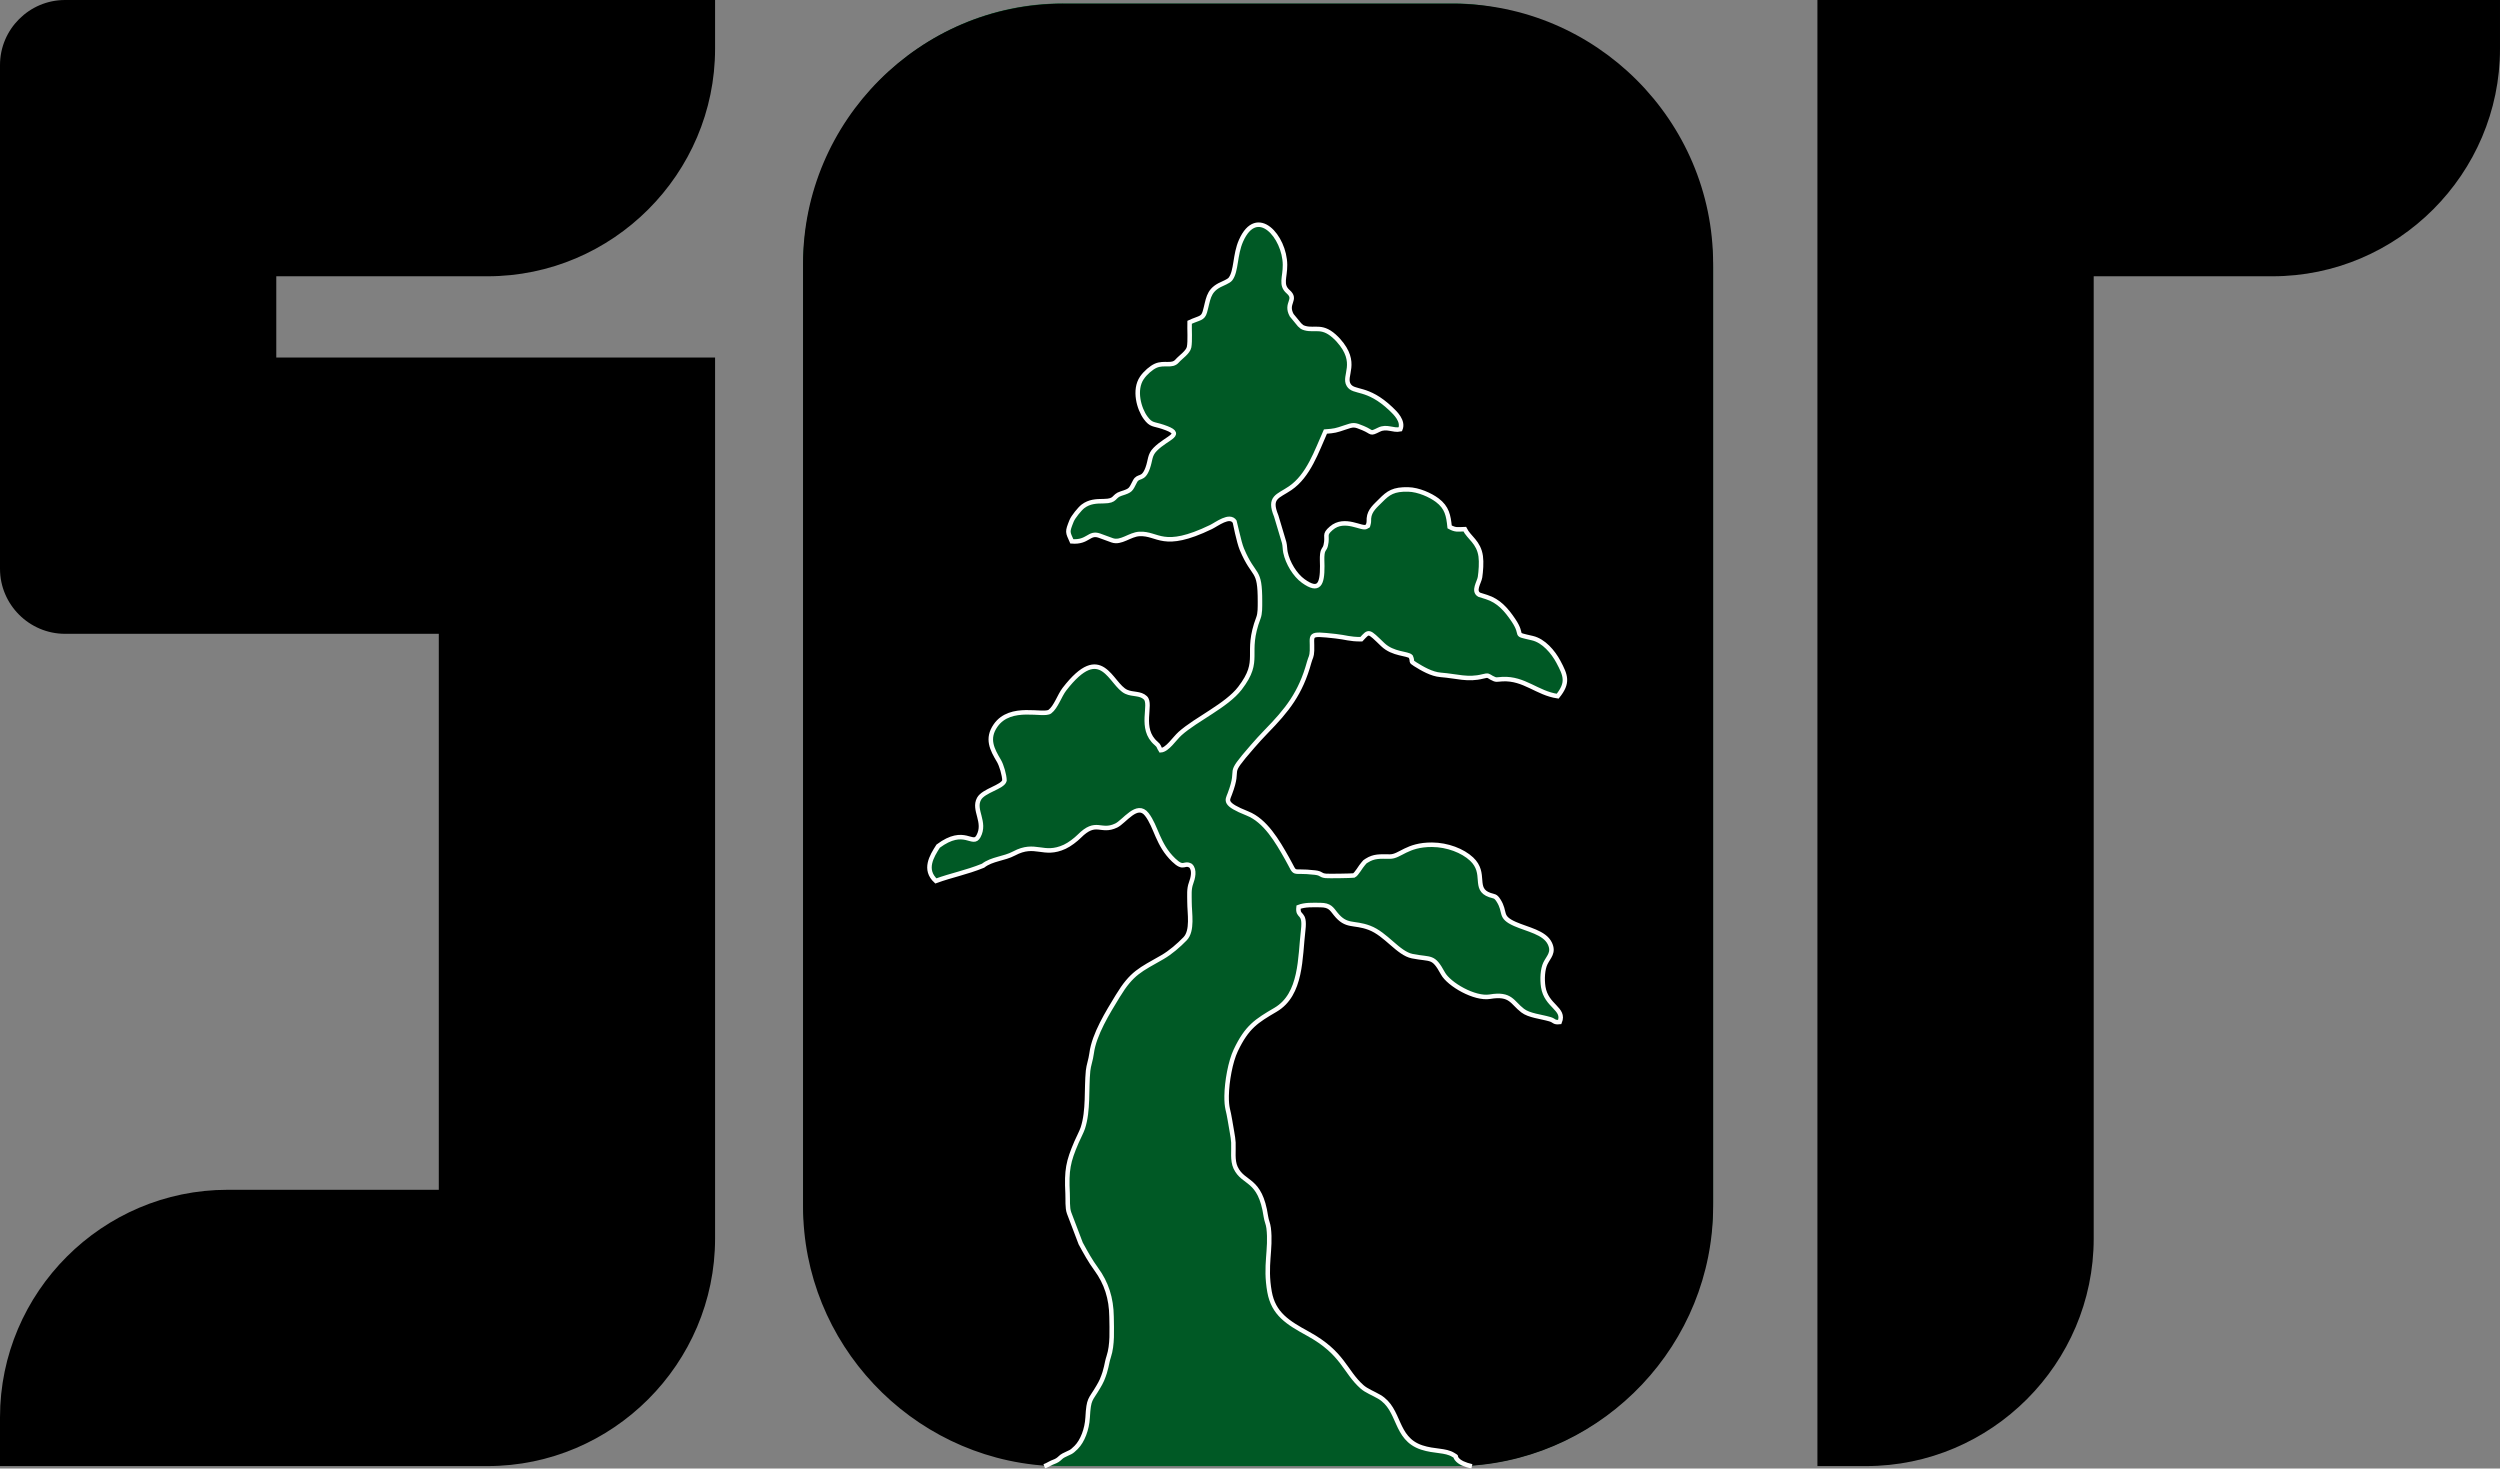 <svg xmlns:xlink="http://www.w3.org/1999/xlink" viewBox="0 0 20426.68 11999.05" style="shape-rendering:geometricPrecision; text-rendering:geometricPrecision; image-rendering:optimizeQuality; fill-rule:evenodd; clip-rule:evenodd" version="1.1" height="114.761mm" width="195.365mm" xml:space="preserve" xmlns="http://www.w3.org/2000/svg">
 <rect x="0" y="0" width="20426.68" height="11999.05" fill="#808080" stroke="none"/>
 <defs>
  <style type="text/css">
   
    .str0 {stroke:#FEFEFE;stroke-width:36.89;stroke-miterlimit:22.926}
    .fil2 {fill:none}
    .fil1 {fill:black}
    .fil0 {fill:#005925}
   
  </style>
 </defs>
 <g id="Layer_x0020_1">
  <g id="_1574198900528">
   <rect ry="2159.91" rx="2124.59" height="11950.82" width="7436.07" y="28.04" x="6561.32" class="fil0"></rect>
   <g>
    <path d="M8685.91 30.27l3186.89 0c1168.53,0 2124.59,956.06 2124.59,2124.59l0 7701.63c0,1123.07 -883.18,2049.71 -1989.26,2120.13 -48.79,-12.97 -86.31,-30.89 -104.92,-55.47 -25.37,-33.51 13.89,-7.12 -28.64,-33.7 -64.62,-40.37 -153.94,-26.09 -257.91,-60.45 -224.28,-74.13 -172.1,-311.84 -347.75,-414.55 -47.04,-27.5 -104.38,-49.08 -140.14,-80.9 -143.74,-127.88 -152.34,-275.7 -441.99,-434.45 -164.79,-90.32 -281.67,-161.89 -313.85,-342.11 -39.05,-218.68 14.21,-344.27 -7.25,-521.17 -4.38,-36.08 -17.1,-57.09 -22.63,-94.63 -46.79,-317.58 -182.81,-260.52 -247.46,-398.81 -27.55,-58.92 -14.88,-138.5 -17.84,-205 -2.05,-45.87 -20.53,-128.94 -28.38,-183.41 -11.65,-81.02 -28.46,-94.4 -27,-198.03 1.65,-116.9 30.71,-279.72 74.83,-372.39 91.4,-191.98 169.35,-239.82 324.6,-330.84 214.93,-126 199.59,-427.61 226.14,-650.93 19.01,-159.85 -48.38,-95.07 -37.76,-188.17 52.71,-20.43 113.51,-17.06 178.74,-16.53 76.21,0.62 90.27,29.78 123.71,71.73 88.76,111.38 145.98,65 275.7,113.75 137.65,51.71 235.11,209.25 351.56,232.23 155.81,30.74 169.02,-6.87 249.51,140.32 49.4,90.32 260.06,211.76 384.6,190.64 171.51,-29.08 179.76,47.08 267.01,113.76 53.27,40.71 146.2,48.17 221.78,69.96 41.55,11.98 31.45,28.74 81.15,23.14 45.02,-109.7 -109.63,-127.72 -134.6,-286.33 -10.1,-64.15 -5.24,-145.66 17.69,-192.74 26.76,-54.94 72.51,-88.51 35.62,-163.79 -43.78,-89.34 -181.75,-112.88 -283.91,-157.92 -132.99,-58.62 -71.44,-93.62 -135.2,-192.52 -25.57,-39.68 -34.35,-31.37 -70.81,-44.07 -140.1,-48.83 -23.13,-176.25 -148.9,-293.98 -72.26,-67.64 -196.77,-116.25 -323.49,-116.97 -206.23,-1.17 -260.75,97.46 -344.7,96.64 -83.15,-0.82 -128.77,-4.62 -187.94,32.6 -21.76,13.69 -8.33,3.78 -28.2,24.85 -22.74,24.12 -54.56,86.41 -77.92,97.21 -20.68,2.73 -207.26,5.49 -228.95,3.18 -48,-5.1 -32.28,-20.56 -88.21,-27.13 -209.83,-24.66 -142.71,36.18 -228.51,-115.91 -78.97,-139.97 -176.82,-308.81 -323.61,-367 -194.93,-77.28 -164.75,-105.27 -144.59,-158.38 95.2,-250.84 -46.31,-122.25 186.93,-389.8 35.12,-40.29 73.21,-82.43 110.13,-120.28 170.67,-174.91 282.08,-311.22 352.35,-568.5 11.15,-40.82 20.89,-41.49 22.69,-93.72 4.66,-135.34 -40.48,-142.94 192.96,-117.66 86.63,9.38 110.16,24.73 210.06,24.79 65.06,-69.24 55.04,-71.52 174.86,43.68 84.15,80.92 204.15,70.43 229.38,98.13 19.84,45.3 -7.94,34.86 35.38,61.96 58.77,36.75 134.66,81.42 208.41,87.25 133.78,10.6 222.07,44.09 344.18,12.82 48.06,-12.31 43.08,-5 72.04,10.84 40.69,22.25 39.63,13.55 88.53,11.1 179.18,-8.93 283.13,115.08 451.56,139.48 88.74,-110.34 66.53,-167.78 5.57,-281.56 -42.52,-79.38 -119.48,-171.24 -212.22,-192.73 -169.07,-39.17 -61.07,-7.75 -155.73,-147.52 -57.14,-84.37 -118.07,-156.23 -219.05,-188.37l-59.72 -18.82c-52.59,-30.33 0.24,-101.6 6.57,-143.26 7.21,-47.63 12.45,-121.84 5.69,-170.51 -16.28,-117.08 -95.31,-150.88 -130.49,-221.99 -61.43,1.71 -74.22,8.08 -123.63,-18.39 -9.31,-91.73 -20.91,-158.17 -101.34,-218.54 -55.04,-41.32 -152.72,-85.54 -236.85,-87.55 -119.1,-2.82 -162.43,26.61 -225.4,90.95 -40.56,41.43 -90.7,79.83 -95.86,145.11 -1.04,13.16 0.81,27.44 -2.44,40.11 -11.69,45.66 -2.84,16.27 -17.64,28.25 -34.06,25.37 -177.56,-81.92 -287.12,12.35 -65.56,56.41 -25.86,56.41 -45.5,139.71 -8.63,36.55 -21.76,26.59 -27.84,71.59 -3.73,27.68 -0.93,69.16 -0.77,98.15 0.77,147.04 -25.85,214.55 -154.95,121.99 -68.18,-48.89 -127.34,-147.51 -145.49,-234.1 -5.45,-26.02 -3.69,-52.7 -10.77,-79.95l-64.91 -217.22c-63.84,-155.16 13.52,-158.52 114.35,-227.31 149.05,-101.67 215.61,-300.66 287.82,-462.63 74.8,-5.26 87.4,-9.1 155.83,-32.33 73.72,-25.03 78.42,-26.58 151.55,4.12 82.02,34.44 52.23,51.27 130.16,12.78 64.73,-31.98 114.52,10.19 174.48,-3.2 27.81,-67.15 -40.28,-132.26 -76.78,-166.9 -194.85,-184.92 -303.24,-126.15 -345.16,-194.9 -47.09,-77.25 83.94,-178.57 -85.09,-366.35l-12.89 -13.62c-115.71,-117.04 -174.37,-60.42 -260.62,-84.95 -24.36,-6.93 -25.05,-11.47 -43.05,-27.15l-64.26 -78.06c-54.7,-100.61 46.68,-125.93 -28.84,-191.89 -64.64,-56.45 -24.73,-116.44 -25.59,-219.61 -1.92,-229.98 -228.96,-490.83 -359.25,-197.33 -51.75,116.55 -36.81,247.39 -86.14,312.66 -15.11,19.99 -64.28,36.96 -90.61,51.09 -95.26,51.13 -90.33,119.6 -118.86,218.09 -16.42,56.68 -44.78,47.8 -124.68,84.8 -1.68,55.37 5.3,153.83 -4.05,202.54 -8.12,42.37 -69.78,81.58 -97.91,113.95 -41.52,47.79 -104.86,8.23 -174.61,38.49 -36.03,15.63 -84.97,57.87 -112.96,98.72 -67.51,98.54 -24.01,253.83 30.72,327.52 44.75,60.25 63.1,47.54 138.98,72.71 190.13,63.07 39.46,80.89 -62.33,185.1 -45.95,47.04 -36.94,87.76 -60.33,152.01 -37.97,104.32 -75.17,53.75 -103.88,108.96 -36,69.22 -31,73.92 -112.81,99.36 -68.33,21.26 -37.49,61.43 -142.09,62.19 -63.19,0.47 -117.09,2.7 -169.78,42.15 -25.51,19.1 -80.61,87.17 -93.22,118.73 -37.39,93.58 -32.73,88.97 1.94,167.59 134.39,10.36 139.16,-77.28 225.4,-46.78 29.88,10.57 72.34,26.8 104.4,38.16 72.49,25.69 144.08,-47.94 222.57,-51.92 156.29,-7.96 188.01,134.96 584.9,-56.61 47.22,-22.79 152.49,-106.77 193.25,-43.75 2.24,3.46 34.04,166.23 58.84,225.22 101.04,240.33 148.95,145.7 148,429.49 -0.15,43.17 1.53,93.85 -12.77,131.44 -113.98,299.94 29.93,338.74 -150.82,574.61 -108.62,141.72 -354.76,250.76 -488.7,369.95 -47.28,42.08 -103.39,133.44 -158.59,137.23 -19.26,-29.28 -9.46,-32.3 -37.73,-56.39 -141.8,-120.84 -31.63,-318.93 -87.99,-372.57 -41.77,-39.75 -102.35,-24.62 -155.57,-48.74 -129.82,-58.84 -199.26,-418.46 -505.86,-21.19 -40.29,52.21 -68.44,144.83 -118.24,182.61 -52.55,39.84 -321.69,-61.46 -444.01,113.85 -74.78,107.18 -29.2,194.14 26.89,288.24 21.46,35.99 45.07,115.95 45.74,161.61 -14.05,53.91 -171.44,81.51 -208.14,149.52 -49.58,91.85 58.68,188.99 -4.08,305.21 -47.64,88.27 -112.44,-80.75 -329.6,81.05 -53.74,83.68 -118.89,191.52 -18.95,284.32 129.04,-47.25 246.57,-68.19 385.63,-124.33 72.32,-56.48 171.21,-56.09 253.6,-100.21 175.9,-94.17 237.67,26.82 414.26,-54.86 39.63,-18.33 90.41,-57.66 118.26,-85.55 140.32,-140.45 172.46,-25.96 301.71,-87.58 66.98,-31.93 171.41,-193.37 250.21,-91.08 78.66,102.11 87.01,246.05 219.89,373.23 84.59,80.96 82.85,15.17 137.82,45.79 36.86,34.42 18.92,102.21 3.93,142.48 -18.23,48.96 -12.61,97.08 -12.78,153.48 -0.27,92.26 28.48,235.18 -36.42,301.67 -51.76,53.02 -117.12,110.9 -185.74,150.36 -178.49,102.64 -247.95,125.91 -364.2,317.46 -79.49,130.97 -193.29,311.77 -213.36,468.04 -6.91,53.89 -24.55,97.43 -28.95,142.27 -14.72,149.85 4,325.13 -42.91,468.13 -9.55,29.09 -38.35,84.03 -51.95,115.77 -68.17,159.01 -82.11,226.76 -72.33,419.52 2.48,48.89 -3.64,114.92 12.06,158.25l94.83 249.25c40.61,74.27 77.01,141.41 126.92,209.57 82.69,112.92 123.54,238.05 125.25,390.21 1.2,106.92 9.07,227.17 -23.14,324.94 -19.56,59.36 -16.06,98.29 -55.52,191.44 -7.83,18.49 -18.52,36.72 -30.8,57.77 -64.55,110.61 -76.95,87.23 -86,249.34 -5.28,94.67 -41.67,191.13 -94.04,243.54 -45.5,45.54 -44.62,34.87 -103.18,65.27 -22.8,11.85 -28.96,25.14 -50.17,38.51 -21.17,13.36 -36.06,14.33 -59.89,27.82 -12.17,6.89 -23.84,12.76 -35.15,17.74 -1103.09,-73.58 -1982.84,-998.82 -1982.84,-2119.72l0 -7701.63c0,-1168.54 956.07,-2124.59 2124.59,-2124.59z" class="fil1"></path>
    <path d="M14849.62 0l5577.05 0 0 398.36c0,1022.45 -836.57,1859.02 -1859.02,1859.02l-1460.66 0 0 7862.45c0,1022.45 -836.56,1859.02 -1859.02,1859.02l-398.36 0 0 -9721.47 0 -2257.38z" class="fil1"></path>
    <path d="M1859.02 9721.47l1726.23 0 0 -4542.78 -3054.1 0c-292.12,0 -531.15,-239.02 -531.15,-531.15l0 -1726.23 0 -663.94 0 -1726.23c0,-292.13 239.02,-531.15 531.15,-531.15l5311.48 0 0 398.36c0,1022.46 -836.56,1859.02 -1859.02,1859.02l-1726.23 0 0 663.94 3585.25 0 0 14.88 0 2242.5 0 4941.14c0,1022.43 -836.58,1859.02 -1859.02,1859.02l-398.36 0 -3585.25 0 0 -398.36c0,-1022.46 836.56,-1859.02 1859.02,-1859.02z" class="fil1"></path>
   </g>
   <path d="M12026.18 11981.08c-57.55,-13.22 -102.13,-32.39 -122.98,-59.93 -25.37,-33.51 13.89,-7.12 -28.64,-33.7 -64.62,-40.37 -153.94,-26.09 -257.91,-60.45 -224.28,-74.13 -172.1,-311.84 -347.75,-414.55 -47.04,-27.5 -104.38,-49.08 -140.14,-80.9 -143.74,-127.88 -152.34,-275.7 -441.99,-434.45 -164.79,-90.32 -281.67,-161.89 -313.85,-342.11 -39.05,-218.68 14.21,-344.27 -7.25,-521.17 -4.38,-36.08 -17.1,-57.09 -22.63,-94.63 -46.79,-317.58 -182.81,-260.52 -247.46,-398.81 -27.55,-58.92 -14.88,-138.5 -17.84,-205 -2.05,-45.87 -20.53,-128.94 -28.38,-183.41 -11.65,-81.02 -28.46,-94.4 -27,-198.03 1.65,-116.9 30.71,-279.72 74.83,-372.39 91.4,-191.98 169.35,-239.82 324.6,-330.84 214.93,-126 199.59,-427.61 226.14,-650.93 19.01,-159.85 -48.38,-95.07 -37.76,-188.17 52.71,-20.43 113.51,-17.06 178.74,-16.53 76.21,0.62 90.27,29.78 123.71,71.73 88.76,111.38 145.98,65 275.7,113.75 137.65,51.71 235.11,209.25 351.56,232.23 155.81,30.74 169.02,-6.87 249.51,140.32 49.4,90.32 260.06,211.76 384.6,190.64 171.51,-29.08 179.76,47.08 267.01,113.76 53.27,40.71 146.2,48.17 221.78,69.96 41.55,11.98 31.45,28.74 81.15,23.14 45.02,-109.7 -109.63,-127.72 -134.6,-286.33 -10.1,-64.15 -5.24,-145.66 17.69,-192.74 26.76,-54.94 72.51,-88.51 35.62,-163.79 -43.78,-89.34 -181.75,-112.88 -283.91,-157.92 -132.99,-58.62 -71.44,-93.62 -135.2,-192.52 -25.57,-39.68 -34.35,-31.37 -70.81,-44.07 -140.1,-48.83 -23.13,-176.25 -148.9,-293.98 -72.26,-67.64 -196.77,-116.25 -323.49,-116.97 -206.23,-1.17 -260.75,97.46 -344.7,96.64 -83.15,-0.82 -128.77,-4.62 -187.94,32.6 -21.76,13.69 -8.33,3.78 -28.2,24.85 -22.74,24.12 -54.56,86.41 -77.92,97.21 -20.68,2.73 -207.26,5.49 -228.95,3.18 -48,-5.1 -32.28,-20.56 -88.21,-27.13 -209.83,-24.66 -142.71,36.18 -228.51,-115.91 -78.97,-139.97 -176.82,-308.81 -323.61,-367 -194.93,-77.28 -164.75,-105.27 -144.59,-158.38 95.2,-250.84 -46.31,-122.25 186.93,-389.8 35.12,-40.29 73.21,-82.43 110.13,-120.28 170.67,-174.91 282.08,-311.22 352.35,-568.5 11.15,-40.82 20.89,-41.49 22.69,-93.72 4.66,-135.34 -40.48,-142.94 192.96,-117.66 86.63,9.38 110.16,24.73 210.06,24.79 65.06,-69.24 55.04,-71.52 174.86,43.68 84.15,80.92 204.15,70.43 229.38,98.13 19.84,45.3 -7.94,34.86 35.38,61.96 58.77,36.75 134.66,81.42 208.41,87.25 133.78,10.6 222.07,44.09 344.18,12.82 48.06,-12.31 43.08,-5 72.04,10.84 40.69,22.25 39.63,13.55 88.53,11.1 179.18,-8.93 283.13,115.08 451.56,139.48 88.74,-110.34 66.53,-167.78 5.57,-281.56 -42.52,-79.38 -119.48,-171.24 -212.22,-192.73 -169.07,-39.17 -61.07,-7.75 -155.73,-147.52 -57.14,-84.37 -118.07,-156.23 -219.05,-188.37l-59.72 -18.82c-52.59,-30.33 0.24,-101.6 6.57,-143.26 7.21,-47.63 12.45,-121.84 5.69,-170.51 -16.28,-117.08 -95.31,-150.88 -130.49,-221.99 -61.43,1.71 -74.22,8.08 -123.63,-18.39 -9.31,-91.73 -20.91,-158.17 -101.34,-218.54 -55.04,-41.32 -152.72,-85.54 -236.85,-87.55 -119.1,-2.82 -162.43,26.61 -225.4,90.95 -40.56,41.43 -90.7,79.83 -95.86,145.11 -1.04,13.16 0.81,27.44 -2.44,40.11 -11.69,45.66 -2.84,16.27 -17.64,28.25 -34.06,25.37 -177.56,-81.92 -287.12,12.35 -65.56,56.41 -25.86,56.41 -45.5,139.71 -8.63,36.55 -21.76,26.59 -27.84,71.59 -3.73,27.68 -0.93,69.16 -0.77,98.15 0.77,147.04 -25.85,214.55 -154.95,121.99 -68.18,-48.89 -127.34,-147.51 -145.49,-234.1 -5.45,-26.02 -3.69,-52.7 -10.77,-79.95l-64.91 -217.22c-63.84,-155.16 13.52,-158.52 114.35,-227.31 149.05,-101.67 215.61,-300.66 287.82,-462.63 74.8,-5.26 87.4,-9.1 155.83,-32.33 73.72,-25.03 78.42,-26.58 151.55,4.12 82.02,34.44 52.23,51.27 130.16,12.78 64.73,-31.98 114.52,10.19 174.48,-3.2 27.81,-67.15 -40.28,-132.26 -76.78,-166.9 -194.85,-184.92 -303.24,-126.15 -345.16,-194.9 -47.09,-77.25 83.94,-178.57 -85.09,-366.35l-12.89 -13.62c-115.71,-117.04 -174.37,-60.42 -260.62,-84.95 -24.36,-6.93 -25.05,-11.47 -43.05,-27.15l-64.26 -78.06c-54.7,-100.61 46.68,-125.93 -28.84,-191.89 -64.64,-56.45 -24.73,-116.44 -25.59,-219.61 -1.92,-229.98 -228.96,-490.83 -359.25,-197.33 -51.75,116.55 -36.81,247.39 -86.14,312.66 -15.11,19.99 -64.28,36.96 -90.61,51.09 -95.26,51.13 -90.33,119.6 -118.86,218.09 -16.42,56.68 -44.78,47.8 -124.68,84.8 -1.68,55.37 5.3,153.83 -4.05,202.54 -8.12,42.37 -69.78,81.58 -97.91,113.95 -41.52,47.79 -104.86,8.23 -174.61,38.49 -36.03,15.63 -84.97,57.87 -112.96,98.72 -67.51,98.54 -24.01,253.83 30.72,327.52 44.75,60.25 63.1,47.54 138.98,72.71 190.13,63.07 39.46,80.89 -62.33,185.1 -45.95,47.04 -36.94,87.76 -60.33,152.01 -37.97,104.32 -75.17,53.75 -103.88,108.96 -36,69.22 -31,73.92 -112.81,99.36 -68.33,21.26 -37.49,61.43 -142.09,62.19 -63.19,0.47 -117.09,2.7 -169.78,42.15 -25.51,19.1 -80.61,87.17 -93.22,118.73 -37.39,93.58 -32.73,88.97 1.94,167.59 134.39,10.36 139.16,-77.28 225.4,-46.78 29.88,10.57 72.34,26.8 104.4,38.16 72.49,25.69 144.08,-47.94 222.57,-51.92 156.29,-7.96 188.01,134.96 584.9,-56.61 47.22,-22.79 152.49,-106.77 193.25,-43.75 2.24,3.46 34.04,166.23 58.84,225.22 101.04,240.33 148.95,145.7 148,429.49 -0.15,43.17 1.53,93.85 -12.77,131.44 -113.98,299.94 29.93,338.74 -150.82,574.61 -108.62,141.72 -354.76,250.76 -488.7,369.95 -47.28,42.08 -103.39,133.44 -158.59,137.23 -19.26,-29.28 -9.46,-32.3 -37.73,-56.39 -141.8,-120.84 -31.63,-318.93 -87.99,-372.57 -41.77,-39.75 -102.35,-24.62 -155.57,-48.74 -129.82,-58.84 -199.26,-418.46 -505.86,-21.19 -40.29,52.21 -68.44,144.83 -118.24,182.61 -52.55,39.84 -321.69,-61.46 -444.01,113.85 -74.78,107.18 -29.2,194.14 26.89,288.24 21.46,35.99 45.07,115.95 45.74,161.61 -14.05,53.91 -171.44,81.51 -208.14,149.52 -49.58,91.85 58.68,188.99 -4.08,305.21 -47.64,88.27 -112.44,-80.75 -329.6,81.05 -53.74,83.68 -118.89,191.52 -18.95,284.32 129.04,-47.25 246.57,-68.19 385.63,-124.33 72.32,-56.48 171.21,-56.09 253.6,-100.21 175.9,-94.17 237.67,26.82 414.26,-54.86 39.63,-18.33 90.41,-57.66 118.26,-85.55 140.32,-140.45 172.46,-25.96 301.71,-87.58 66.98,-31.93 171.41,-193.37 250.21,-91.08 78.66,102.11 87.01,246.05 219.89,373.23 84.59,80.96 82.85,15.17 137.82,45.79 36.86,34.42 18.92,102.21 3.93,142.48 -18.23,48.96 -12.61,97.08 -12.78,153.48 -0.27,92.26 28.48,235.18 -36.42,301.67 -51.76,53.02 -117.12,110.9 -185.74,150.36 -178.49,102.64 -247.95,125.91 -364.2,317.46 -79.49,130.97 -193.29,311.77 -213.36,468.04 -6.91,53.89 -24.55,97.43 -28.95,142.27 -14.72,149.85 4,325.13 -42.91,468.13 -9.55,29.09 -38.35,84.03 -51.95,115.77 -68.17,159.01 -82.11,226.76 -72.33,419.52 2.48,48.89 -3.64,114.92 12.06,158.25l94.83 249.25c40.61,74.27 77.01,141.41 126.92,209.57 82.69,112.92 123.54,238.05 125.25,390.21 1.2,106.92 9.07,227.17 -23.14,324.94 -19.56,59.36 -16.06,98.29 -55.52,191.44 -7.83,18.49 -18.52,36.72 -30.8,57.77 -64.55,110.61 -76.95,87.23 -86,249.34 -5.28,94.67 -41.67,191.13 -94.04,243.54 -45.5,45.54 -44.62,34.87 -103.18,65.27 -22.8,11.85 -28.96,25.14 -50.17,38.51 -21.17,13.36 -36.06,14.33 -59.89,27.82 -16.39,9.27 -31.86,16.7 -46.8,22.62" class="fil2 str0"></path>
  </g>
 </g>
</svg>
